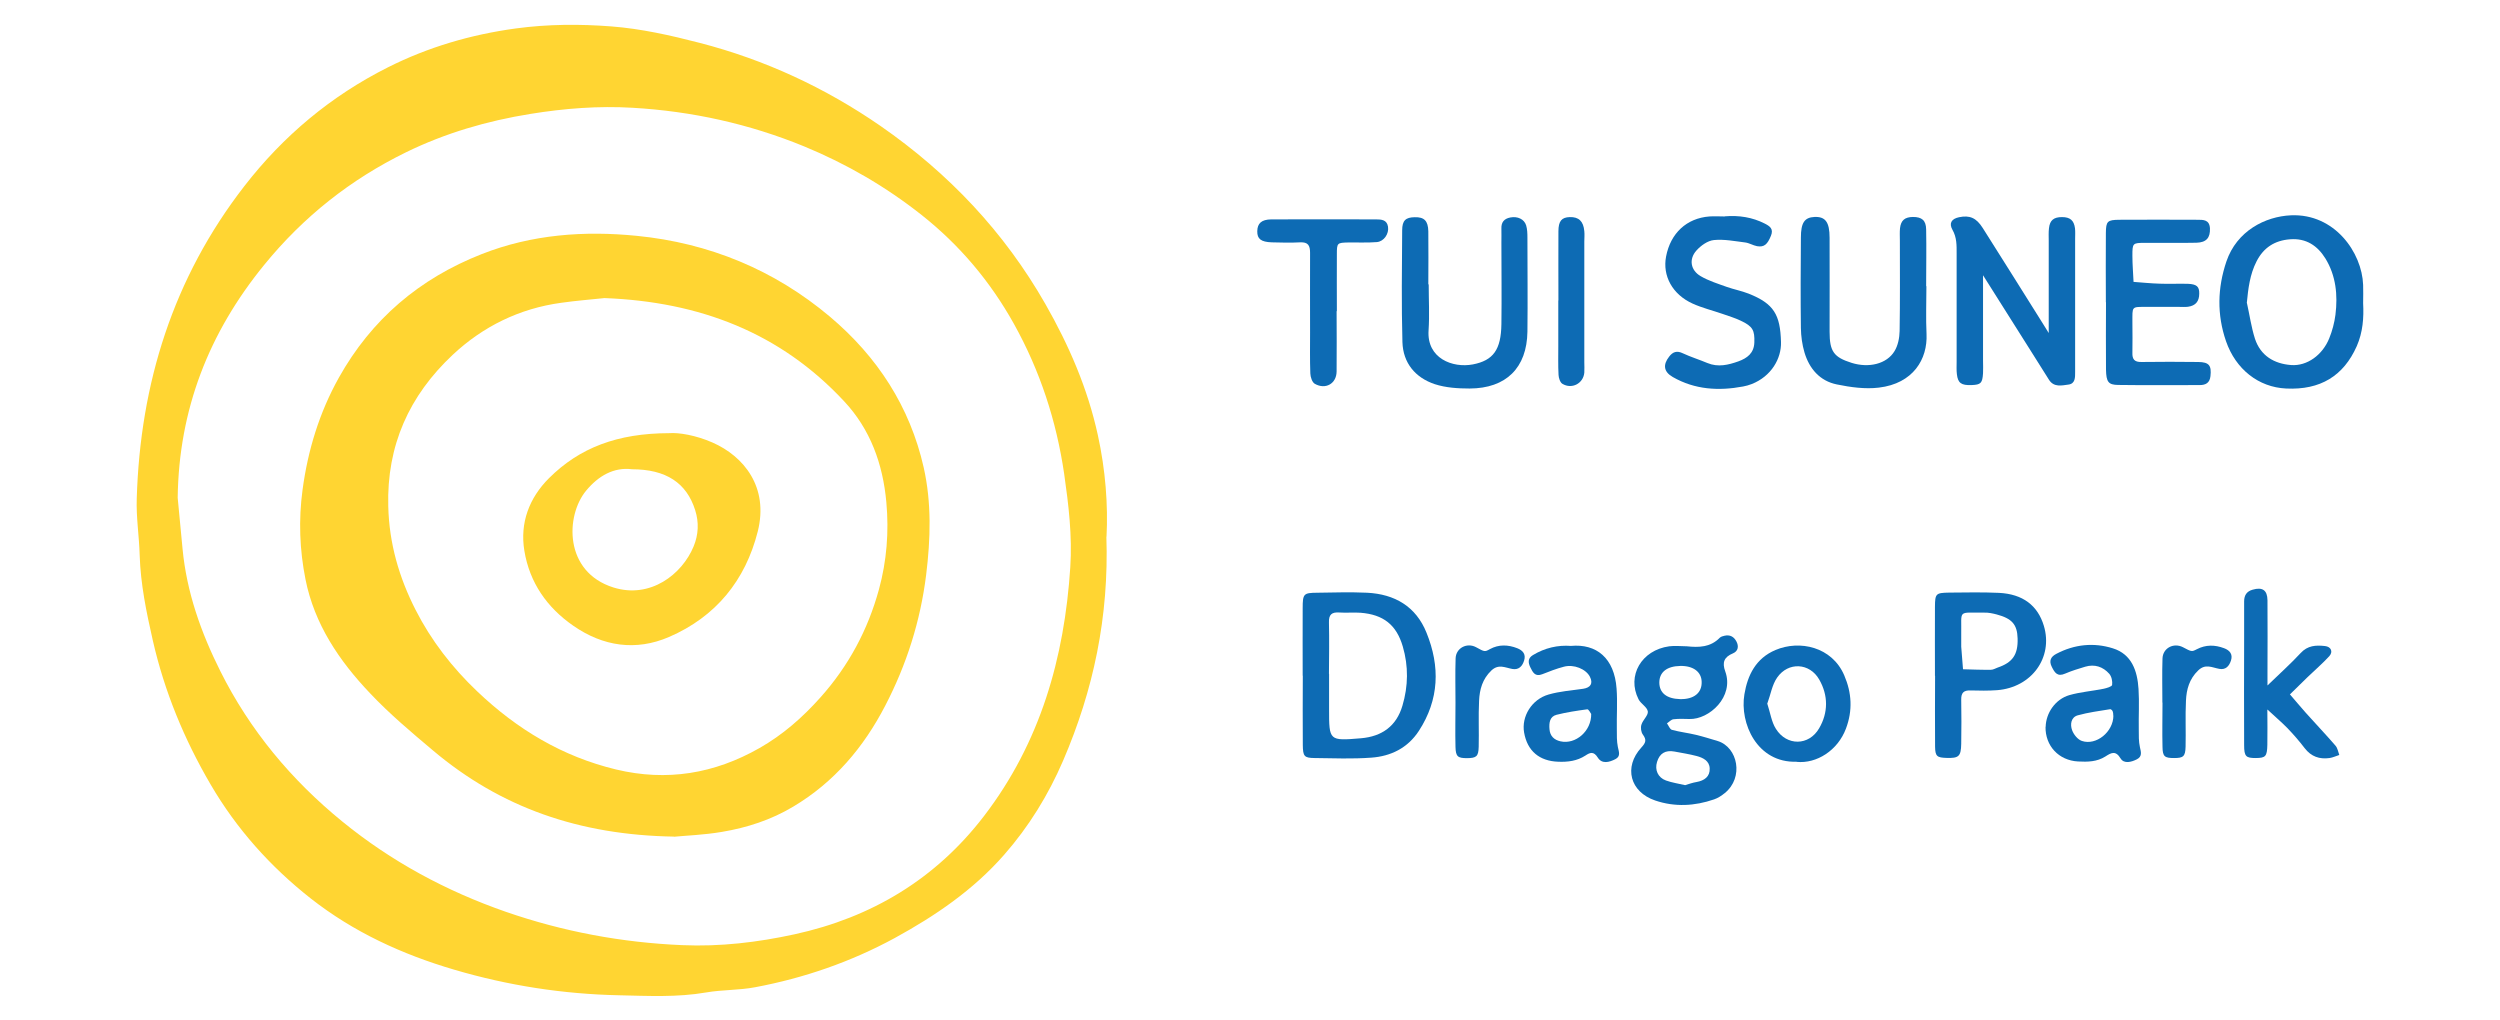 <?xml version="1.0" encoding="UTF-8"?>
<svg id="Capa_1" data-name="Capa 1" xmlns="http://www.w3.org/2000/svg" viewBox="0 0 196 80">
  <defs>
    <style>
      .cls-1 {
        fill: #ffd532;
      }

      .cls-1, .cls-2 {
        stroke-width: 0px;
      }

      .cls-2 {
        fill: #0d6bb4;
      }
    </style>
  </defs>
  <g>
    <path class="cls-2" d="m160.62,26.12c0-2.54,0-4.9,0-7.26,0-.32-.02-.65.02-.97.07-.63.38-.87,1.02-.87.64,0,.94.26,1.02.88.03.27.01.56.01.83,0,3.29,0,6.58,0,9.87,0,.19,0,.37,0,.56,0,.42.02.92-.52.99-.53.07-1.13.23-1.52-.36-.5-.78-.99-1.57-1.48-2.35-1.2-1.91-2.41-3.81-3.7-5.86,0,2.36,0,4.53,0,6.71,0,.32.02.65,0,.97-.05.78-.17.9-.89.93-.81.03-1.08-.15-1.16-.85-.04-.32-.02-.65-.02-.97,0-2.83,0-5.65,0-8.48,0-.65.02-1.27-.33-1.88-.29-.52-.06-.86.52-.98.83-.17,1.35.04,1.86.85,1.59,2.5,3.15,5.01,4.73,7.52.12.19.24.38.44.71Z"/>
    <path class="cls-2" d="m185.27,23.78c.06,1.13-.02,2.26-.5,3.36-1.04,2.34-2.86,3.45-5.54,3.32-2.16-.1-3.95-1.51-4.71-3.71-.72-2.09-.67-4.17.03-6.25.81-2.39,3.04-3.53,5.06-3.62,3.42-.15,5.57,2.91,5.66,5.46.02.46,0,.93,0,1.43Zm-9.11-.02c.21.94.34,1.89.63,2.8.44,1.33,1.5,1.96,2.84,2.06,1.24.09,2.45-.78,2.98-2.09.24-.59.41-1.23.49-1.86.19-1.54.04-3.06-.79-4.41-.62-1-1.51-1.6-2.77-1.5-1.2.09-2.08.65-2.63,1.74-.52,1.02-.65,2.11-.76,3.26Z"/>
    <path class="cls-2" d="m102.13,52.98c0-1.76-.01-3.53,0-5.29,0-1.15.07-1.21,1.15-1.22,1.3-.02,2.6-.06,3.9,0,2.16.11,3.83,1.07,4.66,3.14,1.07,2.64,1,5.23-.6,7.69-.88,1.35-2.2,1.99-3.73,2.1-1.48.11-2.97.05-4.45.03-.81-.01-.91-.13-.92-1.03-.02-1.81,0-3.62,0-5.43Zm2.07-.15c0,.93,0,1.85,0,2.78,0,2.47,0,2.48,2.5,2.27,1.64-.14,2.78-.95,3.25-2.55.46-1.54.48-3.1.03-4.64-.5-1.72-1.54-2.51-3.31-2.65-.55-.04-1.11.02-1.67-.02-.59-.04-.83.16-.81.78.03,1.34.01,2.69,0,4.03Z"/>
    <path class="cls-2" d="m151.03,22.44c0,1.25-.05,2.51.01,3.75.09,1.96-1.04,3.88-3.74,4.2-1.07.13-2.22-.03-3.29-.25-1.33-.27-2.16-1.23-2.54-2.51-.18-.61-.27-1.27-.28-1.91-.03-2.36-.02-4.73,0-7.09,0-1.18.29-1.58,1.06-1.62.85-.04,1.19.39,1.19,1.63.01,2.46,0,4.91,0,7.37,0,1.56.34,2,1.73,2.44,1.34.42,2.75.09,3.36-.92.27-.44.39-1.04.4-1.57.04-2.36.02-4.73.02-7.09,0-.32-.02-.65.01-.97.07-.63.38-.88,1.01-.89.7,0,1.03.26,1.04.98.03,1.48,0,2.97,0,4.45Z"/>
    <path class="cls-2" d="m132.25,50.67c.94.1,1.85.08,2.58-.67.09-.09.25-.13.38-.16.42-.09.72.07.92.44.21.39.14.77-.26.94-.7.29-.87.71-.61,1.42.72,1.98-1.26,3.78-2.81,3.73-.42-.01-.84-.03-1.25.02-.18.02-.34.21-.51.32.13.18.22.46.39.51.62.17,1.26.24,1.88.39.58.14,1.15.32,1.72.49,1.56.49,2.06,2.85.54,4.08-.25.2-.53.39-.83.49-1.53.53-3.09.61-4.62.09-1.98-.67-2.49-2.62-1.09-4.15.35-.38.43-.6.12-1.02-.14-.19-.19-.55-.11-.78.11-.37.54-.72.5-1.03-.05-.35-.55-.6-.73-.96-.93-1.84.23-3.85,2.41-4.15.45-.06.92,0,1.39,0Zm-.12,10.88c.27-.08.57-.19.88-.24.62-.11,1.06-.43,1.03-1.07-.02-.59-.53-.84-1.03-.97-.57-.15-1.16-.24-1.74-.35-.71-.13-1.16.15-1.36.82-.19.62.07,1.22.7,1.45.47.17.97.24,1.52.37Zm-2.04-8.05c0,.82.57,1.28,1.62,1.31,1.08.03,1.73-.48,1.7-1.36-.02-.78-.66-1.26-1.68-1.24-1.04.02-1.63.48-1.64,1.29Z"/>
    <path class="cls-2" d="m112.01,22.29c0,1.2.07,2.41-.01,3.61-.15,2.2,1.89,2.97,3.47,2.67,1.61-.31,2.21-1.16,2.24-3.15.03-2.13,0-4.26,0-6.39,0-.37.01-.74,0-1.11-.02-.5.22-.78.7-.87.57-.11,1.09.13,1.24.62.09.3.1.64.1.96,0,2.46.03,4.91,0,7.37-.04,2.84-1.67,4.45-4.53,4.46-.91,0-1.87-.06-2.73-.34-1.53-.51-2.49-1.66-2.54-3.3-.08-2.92-.04-5.84-.02-8.76,0-.78.28-1.02.98-1.03.74-.02,1.05.27,1.07,1.1.02,1.39,0,2.78,0,4.17h0Z"/>
    <path class="cls-2" d="m135.22,16.96c1.12-.09,2.16.07,3.14.57.39.2.71.41.48.96-.27.66-.52.91-1.09.81-.31-.06-.61-.25-.92-.29-.82-.1-1.65-.27-2.46-.19-.49.05-1.02.43-1.37.82-.61.68-.46,1.55.33,2.01.63.37,1.35.59,2.04.84.56.2,1.16.31,1.72.53,1.99.79,2.48,1.65,2.54,3.79.04,1.31-.77,2.7-2.3,3.3-.21.08-.44.15-.67.19-1.92.36-3.78.25-5.51-.74-.72-.41-.79-.96-.29-1.6.29-.38.61-.49,1.08-.26.62.29,1.28.49,1.92.76.84.35,1.64.15,2.43-.13.68-.25,1.22-.63,1.25-1.48.03-.95-.11-1.26-1.07-1.71-.46-.22-.94-.36-1.42-.53-.78-.27-1.6-.47-2.35-.81-1.59-.72-2.37-2.18-2.08-3.69.35-1.83,1.61-3,3.39-3.14.41-.03.83,0,1.21,0Z"/>
    <path class="cls-2" d="m165.1,23.69c0-1.81-.02-3.61,0-5.42.01-.93.12-1.03,1.06-1.04,2.04-.02,4.08,0,6.11,0,.48,0,.95-.01.99.67.03.73-.27,1.11-1.06,1.13-1.34.03-2.69,0-4.03.01-.97,0-.99.02-.99,1,0,.69.06,1.37.09,2.06.68.05,1.36.12,2.04.14.74.03,1.48-.01,2.22.01.7.03.9.22.89.77,0,.61-.29.95-.88,1.03-.23.03-.46.01-.69.01-.83,0-1.67,0-2.5,0-1.29,0-1.16-.07-1.17,1.23,0,.79.02,1.58,0,2.36-.02.53.17.74.71.73,1.48-.02,2.96-.02,4.45,0,.86.01,1.05.28.96,1.11-.06.53-.37.7-.85.7-2.13,0-4.26.02-6.39-.01-.77-.01-.93-.24-.95-1.2-.02-1.76,0-3.52,0-5.28Z"/>
    <path class="cls-2" d="m151.7,52.99c0-1.81-.01-3.61,0-5.42.01-1.04.07-1.09,1.12-1.11,1.3-.01,2.6-.04,3.89.02,1.88.09,3.05.99,3.53,2.59.74,2.48-.96,4.83-3.67,5.04-.69.05-1.39.04-2.08.02-.54-.02-.74.19-.73.72.02,1.16.02,2.32,0,3.47-.02.98-.19,1.13-1.14,1.1-.75-.02-.9-.12-.91-.88-.02-1.85,0-3.71,0-5.56h0Zm2.06-2.71c0,.14,0,.28,0,.42.04.59.09,1.18.14,1.77.73.02,1.46.05,2.19.04.18,0,.35-.11.52-.17,1.18-.4,1.61-1.02,1.57-2.29-.03-1.09-.44-1.56-1.65-1.88-.31-.08-.63-.15-.95-.14-2.15.02-1.78-.27-1.82,1.7,0,.19,0,.37,0,.56Z"/>
    <path class="cls-2" d="m177.76,55.64c0,.93.02,1.84,0,2.75-.02.92-.14,1.03-.9,1.04-.77,0-.92-.11-.92-1.01-.02-2.78,0-5.56,0-8.35,0-.97,0-1.95,0-2.92,0-.48.2-.79.67-.92.76-.22,1.15.03,1.16.83.02,1.9,0,3.8,0,5.7,0,.26,0,.53,0,.98.96-.93,1.82-1.7,2.6-2.54.55-.6,1.2-.63,1.91-.55.47.05.65.44.34.79-.53.58-1.13,1.09-1.7,1.64-.47.45-.93.91-1.39,1.36.42.48.82.97,1.25,1.45.77.86,1.57,1.7,2.33,2.58.16.19.2.48.29.72-.25.08-.5.2-.76.24-.79.11-1.44-.11-1.95-.77-.42-.55-.88-1.08-1.36-1.58-.48-.49-1.01-.93-1.56-1.45Z"/>
    <path class="cls-2" d="m123.15,50.64c2.01-.19,3.42.95,3.59,3.35.08,1.06,0,2.13.02,3.19,0,.46-.01.93.08,1.38.08.38.24.74-.2.96-.47.24-1.04.4-1.37-.12-.33-.53-.62-.4-.98-.16-.65.42-1.37.51-2.12.48-1.49-.05-2.43-.85-2.68-2.29-.22-1.25.59-2.6,1.92-2.98.87-.25,1.8-.32,2.71-.45.59-.09.79-.42.53-.94-.31-.61-1.26-1-2.04-.79-.58.15-1.14.37-1.7.59-.56.22-.74-.15-.93-.54-.19-.38-.2-.72.2-.96.94-.57,1.96-.8,2.99-.72Zm1.59,5.32c-.05-.07-.2-.37-.3-.35-.81.11-1.62.23-2.41.43-.54.14-.59.64-.55,1.13.04.54.37.84.86.95,1.18.27,2.44-.8,2.41-2.16Z"/>
    <path class="cls-2" d="m160.38,56.99c.02-1.09.76-2.17,1.85-2.49.87-.25,1.8-.32,2.69-.5.24-.05.65-.17.67-.3.04-.28-.04-.67-.23-.88-.49-.55-1.14-.77-1.88-.55-.53.16-1.06.32-1.57.54-.61.27-.82-.07-1.05-.53-.24-.48-.07-.8.36-1.02,1.42-.75,2.94-.9,4.43-.43,1.48.46,1.92,1.77,2.01,3.18.07,1.06,0,2.13.02,3.19,0,.46-.01.93.09,1.38.09.39.19.73-.24.95-.43.22-1,.37-1.27-.06-.4-.67-.76-.44-1.2-.16-.66.42-1.4.43-2.14.39-1.51-.08-2.58-1.22-2.55-2.73Zm5.3-.88c0-.08,0-.22-.05-.35-.02-.07-.14-.17-.19-.16-.85.14-1.71.25-2.54.48-.54.15-.61.72-.45,1.16.12.34.44.74.77.85,1.12.38,2.47-.71,2.47-1.99Z"/>
    <path class="cls-2" d="m104.79,24.4c0,1.58.02,3.15,0,4.73-.01.95-.87,1.44-1.71.96-.21-.12-.34-.53-.35-.81-.04-1.06-.02-2.13-.02-3.2,0-2.09-.01-4.17,0-6.26,0-.58-.16-.85-.78-.82-.74.04-1.48.02-2.22,0-.85-.03-1.15-.27-1.14-.87.01-.62.33-.92,1.1-.93,2.73-.01,5.47,0,8.2,0,.44,0,.86.03.95.57.09.56-.32,1.16-.87,1.21-.74.06-1.48.02-2.22.03-.9.02-.92.03-.92.93-.01,1.48,0,2.97,0,4.45Z"/>
    <path class="cls-2" d="m140.85,59.72c-3.1.1-4.47-3.02-4.09-5.28.25-1.51.9-2.83,2.44-3.48,1.88-.8,4.43-.26,5.39,1.99.59,1.37.67,2.75.13,4.18-.64,1.7-2.29,2.76-3.87,2.6Zm-2.3-4.57c.24.72.33,1.44.68,1.99.85,1.36,2.59,1.34,3.39-.04.72-1.23.72-2.58.01-3.82-.75-1.32-2.43-1.41-3.3-.16-.4.57-.51,1.33-.77,2.03Z"/>
    <path class="cls-2" d="m122.18,23.56c0-1.81-.01-3.61,0-5.42,0-.82.26-1.1.89-1.12.7-.02,1.07.32,1.14,1.1.03.28,0,.56,0,.83,0,3.15,0,6.3,0,9.44,0,.28.02.56,0,.83-.08.85-.98,1.32-1.72.87-.18-.11-.29-.46-.3-.7-.04-.74-.02-1.48-.02-2.22,0-1.2,0-2.41,0-3.61Z"/>
    <path class="cls-2" d="m114.11,55.08c0-1.16-.03-2.32.01-3.47.03-.81.89-1.25,1.6-.87.68.37.68.38,1.09.15.7-.38,1.42-.35,2.14-.07.43.17.7.46.54.97-.14.44-.41.74-.91.66-.57-.1-1.09-.42-1.66.12-.7.67-.92,1.49-.96,2.37-.06,1.2,0,2.41-.03,3.61-.02.76-.18.88-.91.89-.73,0-.89-.12-.91-.88-.03-1.16,0-2.31,0-3.47h0Z"/>
    <path class="cls-2" d="m169.53,55.09c0-1.16-.03-2.32.01-3.47.03-.82.88-1.25,1.6-.88.68.36.69.37,1.09.16.71-.37,1.42-.35,2.14-.08.43.16.7.46.54.96-.14.44-.41.75-.91.66-.57-.1-1.09-.43-1.66.12-.7.67-.92,1.49-.96,2.37-.06,1.2,0,2.41-.03,3.61-.02.77-.18.89-.9.89-.74,0-.9-.11-.91-.88-.03-1.16,0-2.31,0-3.47h0Z"/>
  </g>
  <g>
    <path class="cls-1" d="m86.74,42.06c.21,6.31-1.02,12.06-3.39,17.57-1.16,2.69-2.68,5.17-4.63,7.39-2.42,2.76-5.39,4.78-8.57,6.52-3.44,1.87-7.11,3.14-10.95,3.86-1.27.24-2.58.19-3.85.41-2.26.39-4.53.27-6.79.22-4.4-.09-8.73-.76-12.96-2.01-4.08-1.2-7.89-2.95-11.25-5.59-3.16-2.49-5.81-5.45-7.84-8.93-2.07-3.54-3.62-7.29-4.53-11.29-.5-2.2-.96-4.41-1.03-6.69-.04-1.48-.28-2.95-.23-4.43.27-9.03,2.85-17.29,8.43-24.49,3.05-3.94,6.8-7.08,11.26-9.32,3.16-1.59,6.51-2.57,10.03-3.05,2.5-.34,5.01-.35,7.49-.16,2.33.18,4.65.7,6.92,1.29,5.11,1.32,9.85,3.52,14.19,6.52,5.33,3.7,9.69,8.3,12.92,13.96,1.85,3.24,3.31,6.61,4.11,10.27.6,2.73.81,5.48.68,7.98Zm-72.81-3.04c.13,1.33.25,2.66.38,3.99.32,3.41,1.45,6.59,2.97,9.62,2.31,4.62,5.56,8.52,9.56,11.78,3.84,3.13,8.14,5.45,12.83,7.08,4.48,1.55,9.09,2.41,13.82,2.61,2.97.13,5.91-.22,8.8-.85,6.05-1.32,11.08-4.34,14.87-9.29,4.4-5.75,6.29-12.38,6.75-19.49.16-2.45-.13-4.88-.48-7.32-.61-4.16-1.89-8.08-3.94-11.76-1.85-3.32-4.25-6.17-7.23-8.53-2.82-2.23-5.89-4.01-9.21-5.38-4.31-1.77-8.81-2.76-13.45-3.03-2.68-.16-5.35.05-8.01.48-3.41.55-6.67,1.5-9.76,3.01-4.35,2.13-8.05,5.06-11.12,8.83-4.34,5.32-6.69,11.34-6.78,18.25Z"/>
    <path class="cls-1" d="m52.84,65.59c-7.43-.12-13.59-2.28-18.89-6.75-1.7-1.43-3.41-2.87-4.93-4.48-2.42-2.54-4.37-5.42-5.07-8.94-.46-2.31-.55-4.64-.23-7.02.42-3.12,1.32-6.05,2.84-8.78,2.56-4.58,6.32-7.78,11.21-9.7,3.94-1.55,8.05-1.84,12.16-1.43,5.65.56,10.77,2.66,15.14,6.34,3.71,3.13,6.27,7.05,7.35,11.83.62,2.77.54,5.58.19,8.41-.45,3.63-1.54,7.05-3.21,10.26-1.69,3.26-3.99,5.99-7.21,7.91-1.74,1.04-3.62,1.65-5.59,1.98-1.41.24-2.84.29-3.76.38Zm-5.45-42.22c-1.02.11-2.21.2-3.4.37-3.27.45-6.12,1.85-8.5,4.08-3.41,3.2-5.18,7.11-5.05,11.88.07,2.91.85,5.58,2.14,8.11,1.22,2.4,2.87,4.53,4.84,6.4,3.12,2.97,6.68,5.11,10.89,6.12,3.97.95,7.7.33,11.23-1.68,1.83-1.04,3.38-2.4,4.78-3.97,2.2-2.46,3.72-5.29,4.59-8.47.61-2.24.79-4.51.58-6.83-.27-3.01-1.26-5.73-3.31-7.92-5.01-5.38-11.33-7.8-18.77-8.09Z"/>
    <path class="cls-1" d="m52.47,33.96c.74-.06,2.08.16,3.38.73,2.47,1.08,4.43,3.5,3.56,6.97-.97,3.85-3.3,6.7-6.96,8.28-2.6,1.12-5.17.74-7.5-.88-2.07-1.43-3.43-3.39-3.84-5.88-.36-2.19.38-4.14,1.93-5.69,2.4-2.39,5.36-3.52,9.42-3.53Zm-2.92,2.83c-1.42-.18-2.63.51-3.6,1.68-1.62,1.96-1.75,6.37,2.15,7.59,2.88.9,5.37-1.02,6.28-3.22.38-.92.43-1.88.12-2.85-.67-2.12-2.27-3.2-4.96-3.2Z"/>
  </g>
</svg>